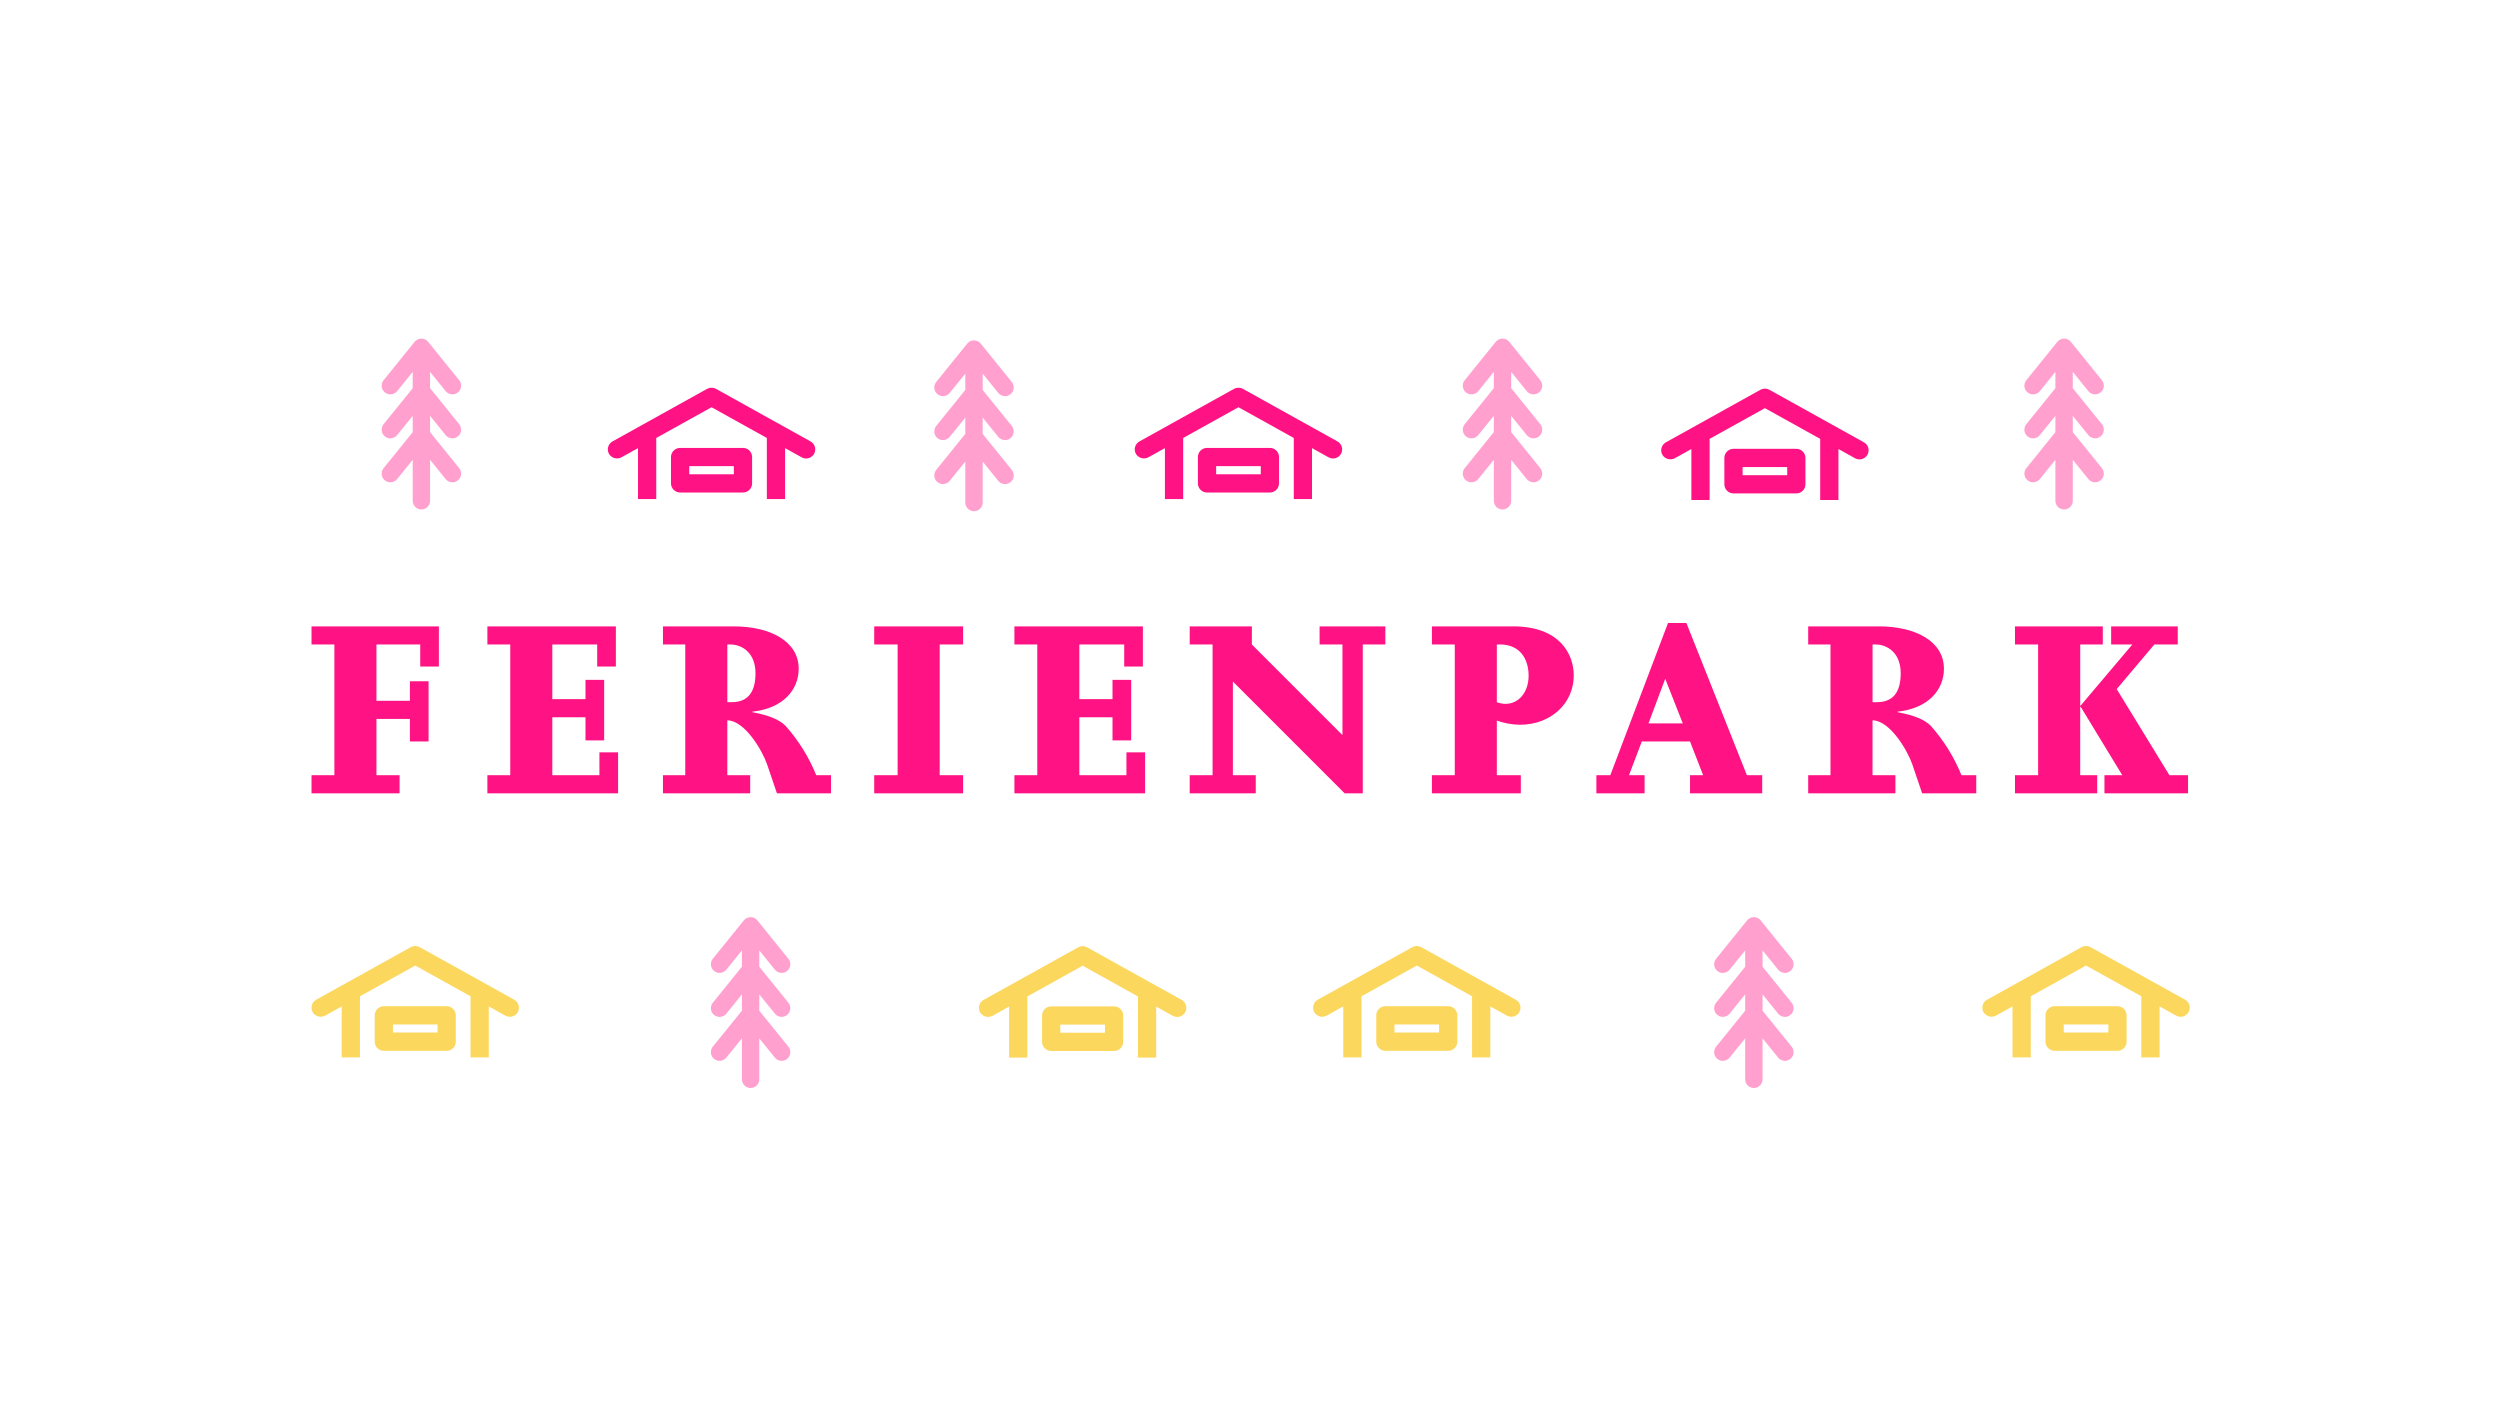 <?xml version="1.0" encoding="UTF-8"?>
<svg width="634px" height="360px" viewBox="0 0 634 360" version="1.1" xmlns="http://www.w3.org/2000/svg" xmlns:xlink="http://www.w3.org/1999/xlink">
    <title>element/logo/theme/de/pink/ferienpark</title>
    <g id="element/logo/theme/de/pink/ferienpark" stroke="none" stroke-width="1" fill="none" fill-rule="evenodd">
        <g id="vakantiepark" transform="translate(78, 85)">
            <path d="M33.3,73.849 L1,73.849 L1,78.443 L6.8,78.443 L6.8,111.593 L1,111.593 L1,116.187 L23.335,116.187 L23.335,111.593 L17.468,111.593 L17.468,97.315 L25.95,97.315 L25.95,103.04 L30.686,103.04 L30.686,87.773 L25.95,87.773 L25.95,92.721 L17.468,92.721 L17.468,78.443 L28.568,78.443 L28.568,84.027 L33.3,84.027 L33.3,73.849 Z M78.748,116.187 L78.748,105.797 L74.012,105.797 L74.012,111.597 L62.067,111.597 L62.067,96.897 L70.478,96.897 L70.478,102.764 L75.214,102.764 L75.214,87.42 L70.478,87.42 L70.478,92.297 L62.067,92.297 L62.067,78.443 L73.447,78.443 L73.447,84.027 L78.183,84.027 L78.183,73.849 L45.6,73.849 L45.6,78.443 L51.4,78.443 L51.4,111.593 L45.6,111.593 L45.6,116.187 L78.75,116.187 L78.748,116.187 Z M90.126,116.187 L112.249,116.187 L112.249,111.593 L106.449,111.593 L106.449,97.669 C110.902,97.74 115.355,105.369 116.557,108.908 L119.031,116.188 L132.743,116.188 L132.743,111.594 L129,111.594 C127.144,107.009 124.514,102.777 121.225,99.083 C119.599,97.457 116.984,96.397 112.814,95.62 L112.814,95.477 C120.659,94.629 124.547,89.893 124.547,84.592 C124.547,77.592 117.267,73.848 108.078,73.848 L90.126,73.848 L90.126,78.442 L95.78,78.442 L95.78,111.592 L90.126,111.592 L90.126,116.186 L90.126,116.187 Z M106.453,93.074 L106.453,78.443 L107.231,78.443 C110.199,78.443 113.592,80.563 113.592,85.723 C113.592,90.6 111.613,93.074 107.514,93.074 L106.453,93.074 Z M143.7,116.187 L166.248,116.187 L166.248,111.593 L160.31,111.593 L160.31,78.443 L166.248,78.443 L166.248,73.849 L143.7,73.849 L143.7,78.443 L149.637,78.443 L149.637,111.593 L143.7,111.593 L143.7,116.187 L143.7,116.187 Z M212.4,116.187 L212.4,105.797 L207.664,105.797 L207.664,111.597 L195.722,111.597 L195.722,96.897 L204.133,96.897 L204.133,102.764 L208.869,102.764 L208.869,87.42 L204.133,87.42 L204.133,92.297 L195.722,92.297 L195.722,78.443 L207.1,78.443 L207.1,84.027 L211.835,84.027 L211.835,73.849 L179.253,73.849 L179.253,78.443 L185.053,78.443 L185.053,111.593 L179.253,111.593 L179.253,116.187 L212.4,116.187 L212.4,116.187 Z M240.459,111.593 L234.659,111.593 L234.659,87.844 L263.002,116.187 L267.6,116.187 L267.6,78.443 L273.325,78.443 L273.325,73.849 L256.648,73.849 L256.648,78.443 L262.448,78.443 L262.448,101.415 L239.472,78.443 L239.472,73.849 L223.71,73.849 L223.71,78.443 L229.51,78.443 L229.51,111.593 L223.71,111.593 L223.71,116.187 L240.462,116.187 L240.462,111.593 L240.459,111.593 Z M301.597,111.593 L301.597,97.739 C303.48,98.414 305.463,98.772 307.463,98.799 C315.239,98.799 321.105,93.427 321.105,86.288 C321.105,80.845 317.5,73.848 305.767,73.848 L285.131,73.848 L285.131,78.442 L290.931,78.442 L290.931,111.592 L285.131,111.592 L285.131,116.186 L307.679,116.186 L307.679,111.592 L301.6,111.592 L301.597,111.593 Z M301.597,78.443 C307.817,78.09 309.655,82.543 309.655,86.359 C309.655,90.529 307.181,93.498 303.788,93.498 C303.038,93.492 302.295,93.348 301.597,93.074 L301.597,78.443 L301.597,78.443 Z M326.839,116.187 L339.07,116.187 L339.07,111.593 L335.112,111.593 L338.363,103.04 L350.591,103.04 L353.913,111.593 L350.591,111.593 L350.591,116.187 L368.9,116.187 L368.9,111.593 L365.013,111.593 L349.673,73 L345.007,73 L330.376,111.593 L326.842,111.593 L326.842,116.187 L326.839,116.187 Z M348.751,98.446 L340.06,98.446 L344.3,87.137 L348.751,98.446 Z M380.551,116.187 L402.675,116.187 L402.675,111.593 L396.875,111.593 L396.875,97.669 C401.328,97.74 405.781,105.369 406.983,108.908 L409.457,116.188 L423.18,116.188 L423.18,111.594 L419.434,111.594 C417.578,107.009 414.948,102.777 411.659,99.083 C410.033,97.457 407.418,96.397 403.248,95.62 L403.248,95.477 C411.093,94.629 414.981,89.893 414.981,84.592 C414.981,77.592 407.701,73.848 398.512,73.848 L380.558,73.848 L380.558,78.442 L386.213,78.442 L386.213,111.592 L380.558,111.592 L380.558,116.186 L380.551,116.187 Z M396.879,93.074 L396.879,78.443 L397.657,78.443 C400.625,78.443 404.018,80.563 404.018,85.723 C404.018,90.6 402.039,93.074 397.939,93.074 L396.879,93.074 L396.879,93.074 Z M476.9,111.593 L472.164,111.593 L458.8,89.752 L468.342,78.443 L474.28,78.443 L474.28,73.849 L457.388,73.849 L457.388,78.443 L462.76,78.443 L449.543,94.064 L449.543,78.443 L455.268,78.443 L455.268,73.849 L433,73.849 L433,78.443 L438.867,78.443 L438.867,111.593 L433,111.593 L433,116.187 L453.851,116.187 L453.851,111.593 L449.54,111.593 L449.54,94.276 L449.681,94.276 L460.213,111.593 L455.689,111.593 L455.689,116.187 L476.889,116.187 L476.889,111.593 L476.9,111.593 Z" id="Ferienpark_copy_2" fill="#FF1284"></path>
            <g id="Illustration">
                <g id="Onder" transform="translate(0, 147)">
                    <path d="M102.77,33.441 C102.005,34.388 102.152,35.776 103.099,36.541 C104.045,37.307 105.434,37.16 106.199,36.213 L110.149,31.325 L110.149,41.712 C110.149,42.93 111.136,43.916 112.353,43.916 C113.571,43.916 114.558,42.93 114.558,41.712 L114.558,31.325 L118.509,36.213 C119.274,37.16 120.662,37.307 121.609,36.542 C122.556,35.777 122.703,34.389 121.938,33.442 L114.558,24.31 L114.558,20.175 L118.509,25.063 C119.274,26.01 120.662,26.157 121.609,25.392 C122.555,24.628 122.703,23.24 121.938,22.293 L114.558,13.161 L114.558,9.026 L118.509,13.914 C119.274,14.861 120.662,15.008 121.609,14.243 C122.556,13.478 122.703,12.09 121.938,11.143 L114.068,1.405 C113.65,0.886 113.02,0.584 112.353,0.584 C111.687,0.584 111.057,0.886 110.639,1.405 L102.77,11.143 C102.005,12.09 102.152,13.478 103.099,14.243 C104.046,15.008 105.434,14.861 106.199,13.914 L110.149,9.026 L110.149,13.161 L102.77,22.292 C102.005,23.239 102.152,24.627 103.099,25.392 C104.046,26.157 105.434,26.01 106.199,25.063 L110.149,20.175 L110.149,24.31 L102.77,33.441 Z" id="Shape" fill="#FF1284" opacity="0.4"></path>
                    <path d="M357.2,33.441 C356.705,34.054 356.574,34.884 356.857,35.619 C357.14,36.354 357.793,36.882 358.571,37.005 C359.349,37.127 360.134,36.826 360.629,36.213 L364.58,31.325 L364.58,41.712 C364.58,42.929 365.567,43.916 366.784,43.916 C368.001,43.916 368.988,42.929 368.988,41.712 L368.988,31.325 L372.939,36.213 C373.434,36.826 374.218,37.127 374.996,37.005 C375.774,36.883 376.428,36.354 376.711,35.62 C376.994,34.885 376.863,34.055 376.368,33.442 L368.988,24.31 L368.988,20.175 L372.939,25.063 C373.434,25.676 374.218,25.978 374.996,25.855 C375.774,25.733 376.427,25.205 376.71,24.47 C376.993,23.736 376.863,22.906 376.368,22.293 L368.988,13.161 L368.988,9.026 L372.939,13.914 C373.704,14.861 375.092,15.008 376.039,14.243 C376.986,13.478 377.133,12.09 376.368,11.143 L368.499,1.405 C368.08,0.887 367.45,0.586 366.784,0.586 C366.118,0.586 365.488,0.887 365.069,1.405 L357.2,11.143 C356.705,11.756 356.574,12.586 356.857,13.321 C357.14,14.055 357.794,14.584 358.572,14.706 C359.35,14.828 360.134,14.527 360.629,13.914 L364.58,9.026 L364.58,13.161 L357.2,22.292 C356.705,22.905 356.574,23.735 356.857,24.47 C357.14,25.204 357.794,25.733 358.572,25.855 C359.35,25.977 360.134,25.676 360.629,25.063 L364.58,20.175 L364.58,24.31 L357.2,33.441 Z" id="Shape" fill="#FF1284" opacity="0.4"></path>
                    <path d="M222.566,24.711 C222.269,25.248 221.77,25.644 221.18,25.813 C220.589,25.982 219.956,25.909 219.42,25.611 L215.206,23.269 L215.206,36.2 L177.906,36.2 L177.906,23.268 L173.777,25.568 C172.671,26.206 171.259,25.857 170.577,24.778 C170.256,24.24 170.167,23.596 170.33,22.991 C170.492,22.387 170.893,21.874 171.44,21.57 L195.428,8.238 C196.127,7.85 196.977,7.85 197.676,8.238 L221.664,21.57 C222.779,22.189 223.182,23.594 222.566,24.711 L222.566,24.711 Z M210.578,20.7 L196.556,12.9 L182.534,20.7 L182.534,36.2 L210.578,36.2 L210.578,20.7 Z M188.586,23.219 L204.526,23.219 C205.804,23.219 206.84,24.255 206.84,25.533 L206.84,32.217 C206.839,33.495 205.804,34.53 204.526,34.531 L188.586,34.531 C187.308,34.53 186.273,33.495 186.273,32.217 L186.273,25.533 C186.272,24.919 186.515,24.329 186.949,23.895 C187.383,23.46 187.972,23.215 188.586,23.215 L188.586,23.219 Z M190.9,29.9 L202.212,29.9 L202.212,27.843 L190.9,27.843 L190.9,29.9 Z" id="Shape" fill="#FCD75D"></path>
                    <path d="M307.308,24.669 C306.688,25.786 305.279,26.189 304.162,25.569 L299.947,23.227 L299.947,36.157 L262.647,36.157 L262.647,23.226 L258.518,25.526 C257.412,26.165 256,25.816 255.318,24.736 C254.997,24.198 254.908,23.554 255.07,22.949 C255.233,22.345 255.634,21.832 256.181,21.528 L280.169,8.196 C280.868,7.808 281.717,7.808 282.416,8.196 L306.404,21.528 C307.52,22.147 307.924,23.552 307.308,24.669 Z M295.32,20.654 L281.3,12.861 L267.278,20.654 L267.278,36.154 L295.32,36.154 L295.32,20.654 Z M273.328,23.174 L289.268,23.174 C289.882,23.174 290.47,23.417 290.904,23.851 C291.338,24.285 291.581,24.873 291.581,25.487 L291.581,32.172 C291.581,33.449 290.545,34.485 289.268,34.485 L273.328,34.485 C272.05,34.485 271.015,33.45 271.014,32.172 L271.014,25.487 C271.015,24.209 272.05,23.174 273.328,23.174 Z M275.642,29.858 L286.954,29.858 L286.954,27.8 L275.642,27.8 L275.642,29.857 L275.642,29.858 Z" id="Shape" fill="#FCD75D"></path>
                    <path d="M477.032,24.669 C476.411,25.786 475.003,26.189 473.885,25.569 L469.671,23.227 L469.671,36.157 L432.371,36.157 L432.371,23.226 L428.241,25.526 C427.136,26.162 425.727,25.813 425.046,24.736 C424.725,24.198 424.636,23.554 424.798,22.949 C424.961,22.345 425.362,21.832 425.909,21.528 L449.9,8.191 C450.599,7.803 451.449,7.803 452.148,8.191 L476.136,21.523 C477.252,22.145 477.653,23.553 477.032,24.669 Z M465.044,20.654 L451.021,12.861 L437,20.654 L437,36.154 L465.044,36.154 L465.044,20.654 L465.044,20.654 Z M443.052,23.174 L458.991,23.174 C459.605,23.174 460.193,23.417 460.627,23.851 C461.061,24.285 461.305,24.873 461.305,25.487 L461.305,32.172 C461.305,32.786 461.061,33.374 460.627,33.808 C460.193,34.242 459.605,34.485 458.991,34.485 L443.052,34.485 C442.438,34.485 441.85,34.242 441.416,33.808 C440.982,33.374 440.738,32.786 440.738,32.172 L440.738,25.487 C440.738,24.873 440.982,24.285 441.416,23.851 C441.85,23.417 442.438,23.174 443.052,23.174 L443.052,23.174 Z M445.366,29.858 L456.678,29.858 L456.678,27.8 L445.366,27.8 L445.366,29.857 L445.366,29.858 Z" id="Shape" fill="#FCD75D"></path>
                    <path d="M53.316,24.669 C52.695,25.786 51.287,26.189 50.169,25.569 L45.955,23.227 L45.955,36.157 L8.655,36.157 L8.655,23.226 L4.525,25.526 C3.419,26.165 2.006,25.816 1.325,24.736 C1.004,24.198 0.915,23.554 1.078,22.949 C1.24,22.345 1.641,21.832 2.188,21.528 L26.175,8.196 C26.874,7.808 27.724,7.808 28.423,8.196 L52.411,21.528 C53.527,22.146 53.932,23.552 53.316,24.669 L53.316,24.669 Z M41.327,20.654 L27.305,12.861 L13.283,20.654 L13.283,36.154 L41.327,36.154 L41.327,20.654 L41.327,20.654 Z M19.336,23.174 L35.275,23.174 C35.889,23.174 36.477,23.417 36.911,23.851 C37.345,24.285 37.589,24.873 37.589,25.487 L37.589,32.172 C37.589,32.786 37.345,33.374 36.911,33.808 C36.477,34.242 35.889,34.485 35.275,34.485 L19.336,34.485 C18.722,34.485 18.134,34.242 17.7,33.808 C17.266,33.374 17.022,32.786 17.022,32.172 L17.022,25.487 C17.022,24.873 17.266,24.285 17.7,23.851 C18.134,23.417 18.722,23.174 19.336,23.174 Z M21.65,29.858 L32.961,29.858 L32.961,27.8 L21.65,27.8 L21.65,29.857 L21.65,29.858 Z" id="Shape" fill="#FCD75D"></path>
                </g>
                <g id="Boven" transform="translate(18, 0)" fill="#FF1284">
                    <path d="M141.42,34.171 C140.925,34.784 140.794,35.614 141.077,36.349 C141.36,37.084 142.013,37.612 142.791,37.735 C143.569,37.857 144.354,37.556 144.849,36.943 L148.8,32.055 L148.8,42.442 C148.8,43.659 149.787,44.646 151.004,44.646 C152.221,44.646 153.208,43.659 153.208,42.442 L153.208,32.055 L157.159,36.943 C157.924,37.89 159.312,38.037 160.259,37.272 C161.206,36.507 161.353,35.119 160.588,34.172 L153.208,25.04 L153.208,20.905 L157.159,25.793 C157.654,26.406 158.438,26.707 159.216,26.585 C159.994,26.463 160.648,25.934 160.931,25.2 C161.214,24.465 161.083,23.635 160.588,23.022 L153.208,13.891 L153.208,9.756 L157.159,14.643 C157.654,15.256 158.438,15.558 159.216,15.435 C159.994,15.313 160.647,14.785 160.93,14.05 C161.213,13.316 161.083,12.486 160.588,11.873 L152.719,2.135 C152.3,1.617 151.67,1.316 151.004,1.316 C150.338,1.316 149.708,1.617 149.289,2.135 L141.42,11.873 C140.925,12.486 140.795,13.316 141.078,14.05 C141.361,14.785 142.014,15.313 142.792,15.435 C143.57,15.558 144.354,15.256 144.849,14.643 L148.8,9.756 L148.8,13.891 L141.42,23.022 C140.925,23.635 140.794,24.465 141.077,25.2 C141.36,25.934 142.014,26.463 142.792,26.585 C143.57,26.707 144.354,26.406 144.849,25.793 L148.8,20.905 L148.8,25.04 L141.42,34.171 Z" id="Shape" opacity="0.4"></path>
                    <path d="M275.45,33.725 C274.685,34.672 274.832,36.06 275.779,36.825 C276.727,37.591 278.115,37.443 278.88,36.496 L282.83,31.608 L282.83,42 C282.83,43.218 283.817,44.205 285.034,44.205 C286.252,44.205 287.239,43.218 287.239,42 L287.239,31.608 L291.189,36.496 C291.684,37.109 292.468,37.41 293.246,37.288 C294.024,37.166 294.678,36.637 294.961,35.903 C295.244,35.168 295.113,34.338 294.618,33.725 L287.239,24.594 L287.239,20.459 L291.189,25.347 C291.954,26.294 293.342,26.441 294.289,25.676 C295.236,24.911 295.383,23.523 294.618,22.576 L287.239,13.445 L287.239,9.309 L291.189,14.197 C291.954,15.144 293.342,15.291 294.289,14.526 C295.236,13.761 295.383,12.373 294.618,11.426 L286.749,1.689 C286.33,1.171 285.7,0.87 285.034,0.87 C284.368,0.87 283.738,1.171 283.319,1.689 L275.45,11.426 C274.685,12.373 274.832,13.761 275.779,14.526 C276.727,15.292 278.115,15.144 278.88,14.197 L282.83,9.309 L282.83,13.445 L275.45,22.576 C274.685,23.523 274.832,24.911 275.779,25.676 C276.727,26.442 278.115,26.294 278.88,25.347 L282.83,20.459 L282.83,24.594 L275.45,33.725 Z" id="Shape" opacity="0.4"></path>
                    <path d="M417.876,33.725 C417.38,34.337 417.249,35.166 417.53,35.901 C417.812,36.636 418.465,37.165 419.242,37.289 C420.02,37.412 420.804,37.112 421.3,36.5 L425.25,31.612 L425.25,42 C425.25,43.218 426.237,44.205 427.454,44.205 C428.672,44.205 429.659,43.218 429.659,42 L429.659,31.608 L433.61,36.496 C434.105,37.108 434.889,37.41 435.667,37.288 C436.445,37.165 437.098,36.637 437.381,35.902 C437.664,35.167 437.533,34.337 437.038,33.725 L429.659,24.594 L429.659,20.459 L433.61,25.347 C434.105,25.959 434.889,26.261 435.667,26.139 C436.445,26.016 437.098,25.488 437.381,24.753 C437.664,24.018 437.533,23.188 437.038,22.576 L429.659,13.445 L429.659,9.309 L433.61,14.197 C434.105,14.809 434.889,15.111 435.667,14.989 C436.445,14.866 437.098,14.338 437.381,13.603 C437.664,12.868 437.533,12.038 437.038,11.426 L429.169,1.689 C428.751,1.17 428.121,0.868 427.454,0.868 C426.788,0.868 426.158,1.17 425.74,1.689 L417.871,11.426 C417.105,12.373 417.252,13.761 418.199,14.527 C419.145,15.294 420.534,15.147 421.3,14.2 L425.25,9.312 L425.25,13.448 L417.871,22.579 C417.106,23.526 417.253,24.914 418.2,25.679 C419.147,26.444 420.535,26.297 421.3,25.35 L425.25,20.462 L425.25,24.597 L417.876,33.725 Z" id="Shape" opacity="0.4"></path>
                    <path d="M1.281,33.725 C0.515,34.672 0.661,36.061 1.608,36.827 C2.555,37.593 3.944,37.447 4.71,36.5 L8.661,31.612 L8.661,42 C8.661,43.217 9.648,44.204 10.865,44.204 C12.082,44.204 13.069,43.217 13.069,42 L13.069,31.608 L17.02,36.496 C17.515,37.109 18.299,37.41 19.077,37.288 C19.855,37.166 20.509,36.637 20.792,35.903 C21.075,35.168 20.944,34.338 20.449,33.725 L13.069,24.594 L13.069,20.459 L17.02,25.347 C17.515,25.96 18.299,26.261 19.077,26.139 C19.855,26.017 20.509,25.488 20.792,24.754 C21.075,24.019 20.944,23.189 20.449,22.576 L13.069,13.445 L13.069,9.309 L17.02,14.197 C17.515,14.81 18.299,15.111 19.077,14.989 C19.855,14.867 20.509,14.338 20.792,13.604 C21.075,12.869 20.944,12.039 20.449,11.426 L12.58,1.689 C12.161,1.171 11.531,0.87 10.865,0.87 C10.199,0.87 9.569,1.171 9.15,1.689 L1.281,11.426 C0.785,12.039 0.654,12.869 0.937,13.604 C1.22,14.34 1.873,14.868 2.652,14.991 C3.43,15.114 4.214,14.813 4.71,14.2 L8.661,9.312 L8.661,13.448 L1.281,22.579 C0.786,23.192 0.655,24.022 0.938,24.757 C1.221,25.491 1.875,26.02 2.653,26.142 C3.431,26.264 4.215,25.963 4.71,25.35 L8.661,20.462 L8.661,24.597 L1.281,33.725 Z" id="Shape" opacity="0.4"></path>
                    <path d="M110.459,30.083 C109.838,31.2 108.43,31.603 107.312,30.983 L103.1,28.64 L103.1,41.57 L65.8,41.57 L65.8,28.64 L61.67,30.94 C60.564,31.579 59.152,31.23 58.47,30.151 C58.149,29.613 58.06,28.969 58.222,28.364 C58.385,27.759 58.786,27.246 59.333,26.942 L83.32,13.61 C84.019,13.222 84.869,13.222 85.568,13.61 L109.556,26.942 C110.671,27.561 111.075,28.966 110.459,30.083 L110.459,30.083 Z M98.471,26.068 L84.448,18.275 L70.426,26.068 L70.426,41.568 L98.471,41.568 L98.471,26.068 L98.471,26.068 Z M76.479,28.588 L92.418,28.588 C93.032,28.588 93.62,28.831 94.054,29.265 C94.488,29.699 94.732,30.287 94.732,30.901 L94.732,37.586 C94.732,38.2 94.488,38.788 94.054,39.222 C93.62,39.656 93.032,39.899 92.418,39.899 L76.479,39.899 C75.865,39.899 75.277,39.656 74.843,39.222 C74.409,38.788 74.165,38.2 74.165,37.586 L74.165,30.9 C74.165,30.287 74.409,29.698 74.843,29.265 C75.277,28.831 75.866,28.588 76.479,28.588 L76.479,28.588 Z M78.793,35.272 L90.1,35.272 L90.1,33.215 L78.793,33.215 L78.793,35.272 Z" id="Shape"></path>
                    <path d="M244.083,30.083 C243.462,31.2 242.054,31.603 240.936,30.983 L236.722,28.641 L236.722,41.571 L199.422,41.571 L199.422,28.64 L195.292,30.94 C194.188,31.575 192.779,31.227 192.097,30.151 C191.776,29.613 191.687,28.969 191.849,28.364 C192.012,27.759 192.413,27.246 192.96,26.942 L216.948,13.61 C217.647,13.222 218.496,13.222 219.195,13.61 L243.183,26.942 C244.297,27.562 244.7,28.967 244.083,30.083 L244.083,30.083 Z M232.1,26.068 L218.078,18.275 L204.056,26.068 L204.056,41.568 L232.1,41.568 L232.1,26.068 L232.1,26.068 Z M210.108,28.588 L226.047,28.588 C226.661,28.587 227.249,28.831 227.683,29.265 C228.118,29.699 228.361,30.287 228.361,30.901 L228.361,37.586 C228.361,38.2 228.117,38.788 227.683,39.222 C227.249,39.656 226.661,39.899 226.047,39.899 L210.1,39.899 C208.822,39.899 207.787,38.864 207.786,37.586 L207.786,30.9 C207.787,29.623 208.823,28.588 210.1,28.588 L210.108,28.588 Z M212.422,35.272 L223.734,35.272 L223.734,33.215 L212.417,33.215 L212.417,35.272 L212.422,35.272 Z" id="Shape"></path>
                    <path d="M377.592,30.314 C377.294,30.851 376.795,31.248 376.205,31.416 C375.615,31.585 374.982,31.512 374.445,31.214 L370.231,28.872 L370.231,41.8 L332.931,41.8 L332.931,28.87 L328.801,31.17 C327.697,31.806 326.287,31.458 325.606,30.381 C325.285,29.843 325.196,29.199 325.359,28.594 C325.521,27.989 325.922,27.476 326.469,27.172 L350.456,13.841 C351.155,13.452 352.005,13.452 352.704,13.841 L376.692,27.172 C377.806,27.793 378.209,29.198 377.592,30.314 L377.592,30.314 Z M365.6,26.3 L351.578,18.507 L337.559,26.3 L337.559,41.8 L365.6,41.8 L365.6,26.3 Z M343.609,28.82 L359.548,28.82 C360.826,28.82 361.862,29.856 361.862,31.134 L361.862,37.818 C361.862,39.096 360.826,40.132 359.548,40.132 L343.612,40.132 C342.998,40.132 342.41,39.888 341.976,39.454 C341.542,39.02 341.298,38.432 341.298,37.818 L341.298,31.134 C341.297,30.52 341.541,29.931 341.975,29.496 C342.409,29.062 342.998,28.818 343.612,28.818 L343.609,28.82 Z M345.923,35.504 L357.234,35.504 L357.234,33.447 L345.926,33.447 L345.926,35.5 L345.923,35.504 Z" id="Shape"></path>
                </g>
            </g>
        </g>
    </g>
</svg>